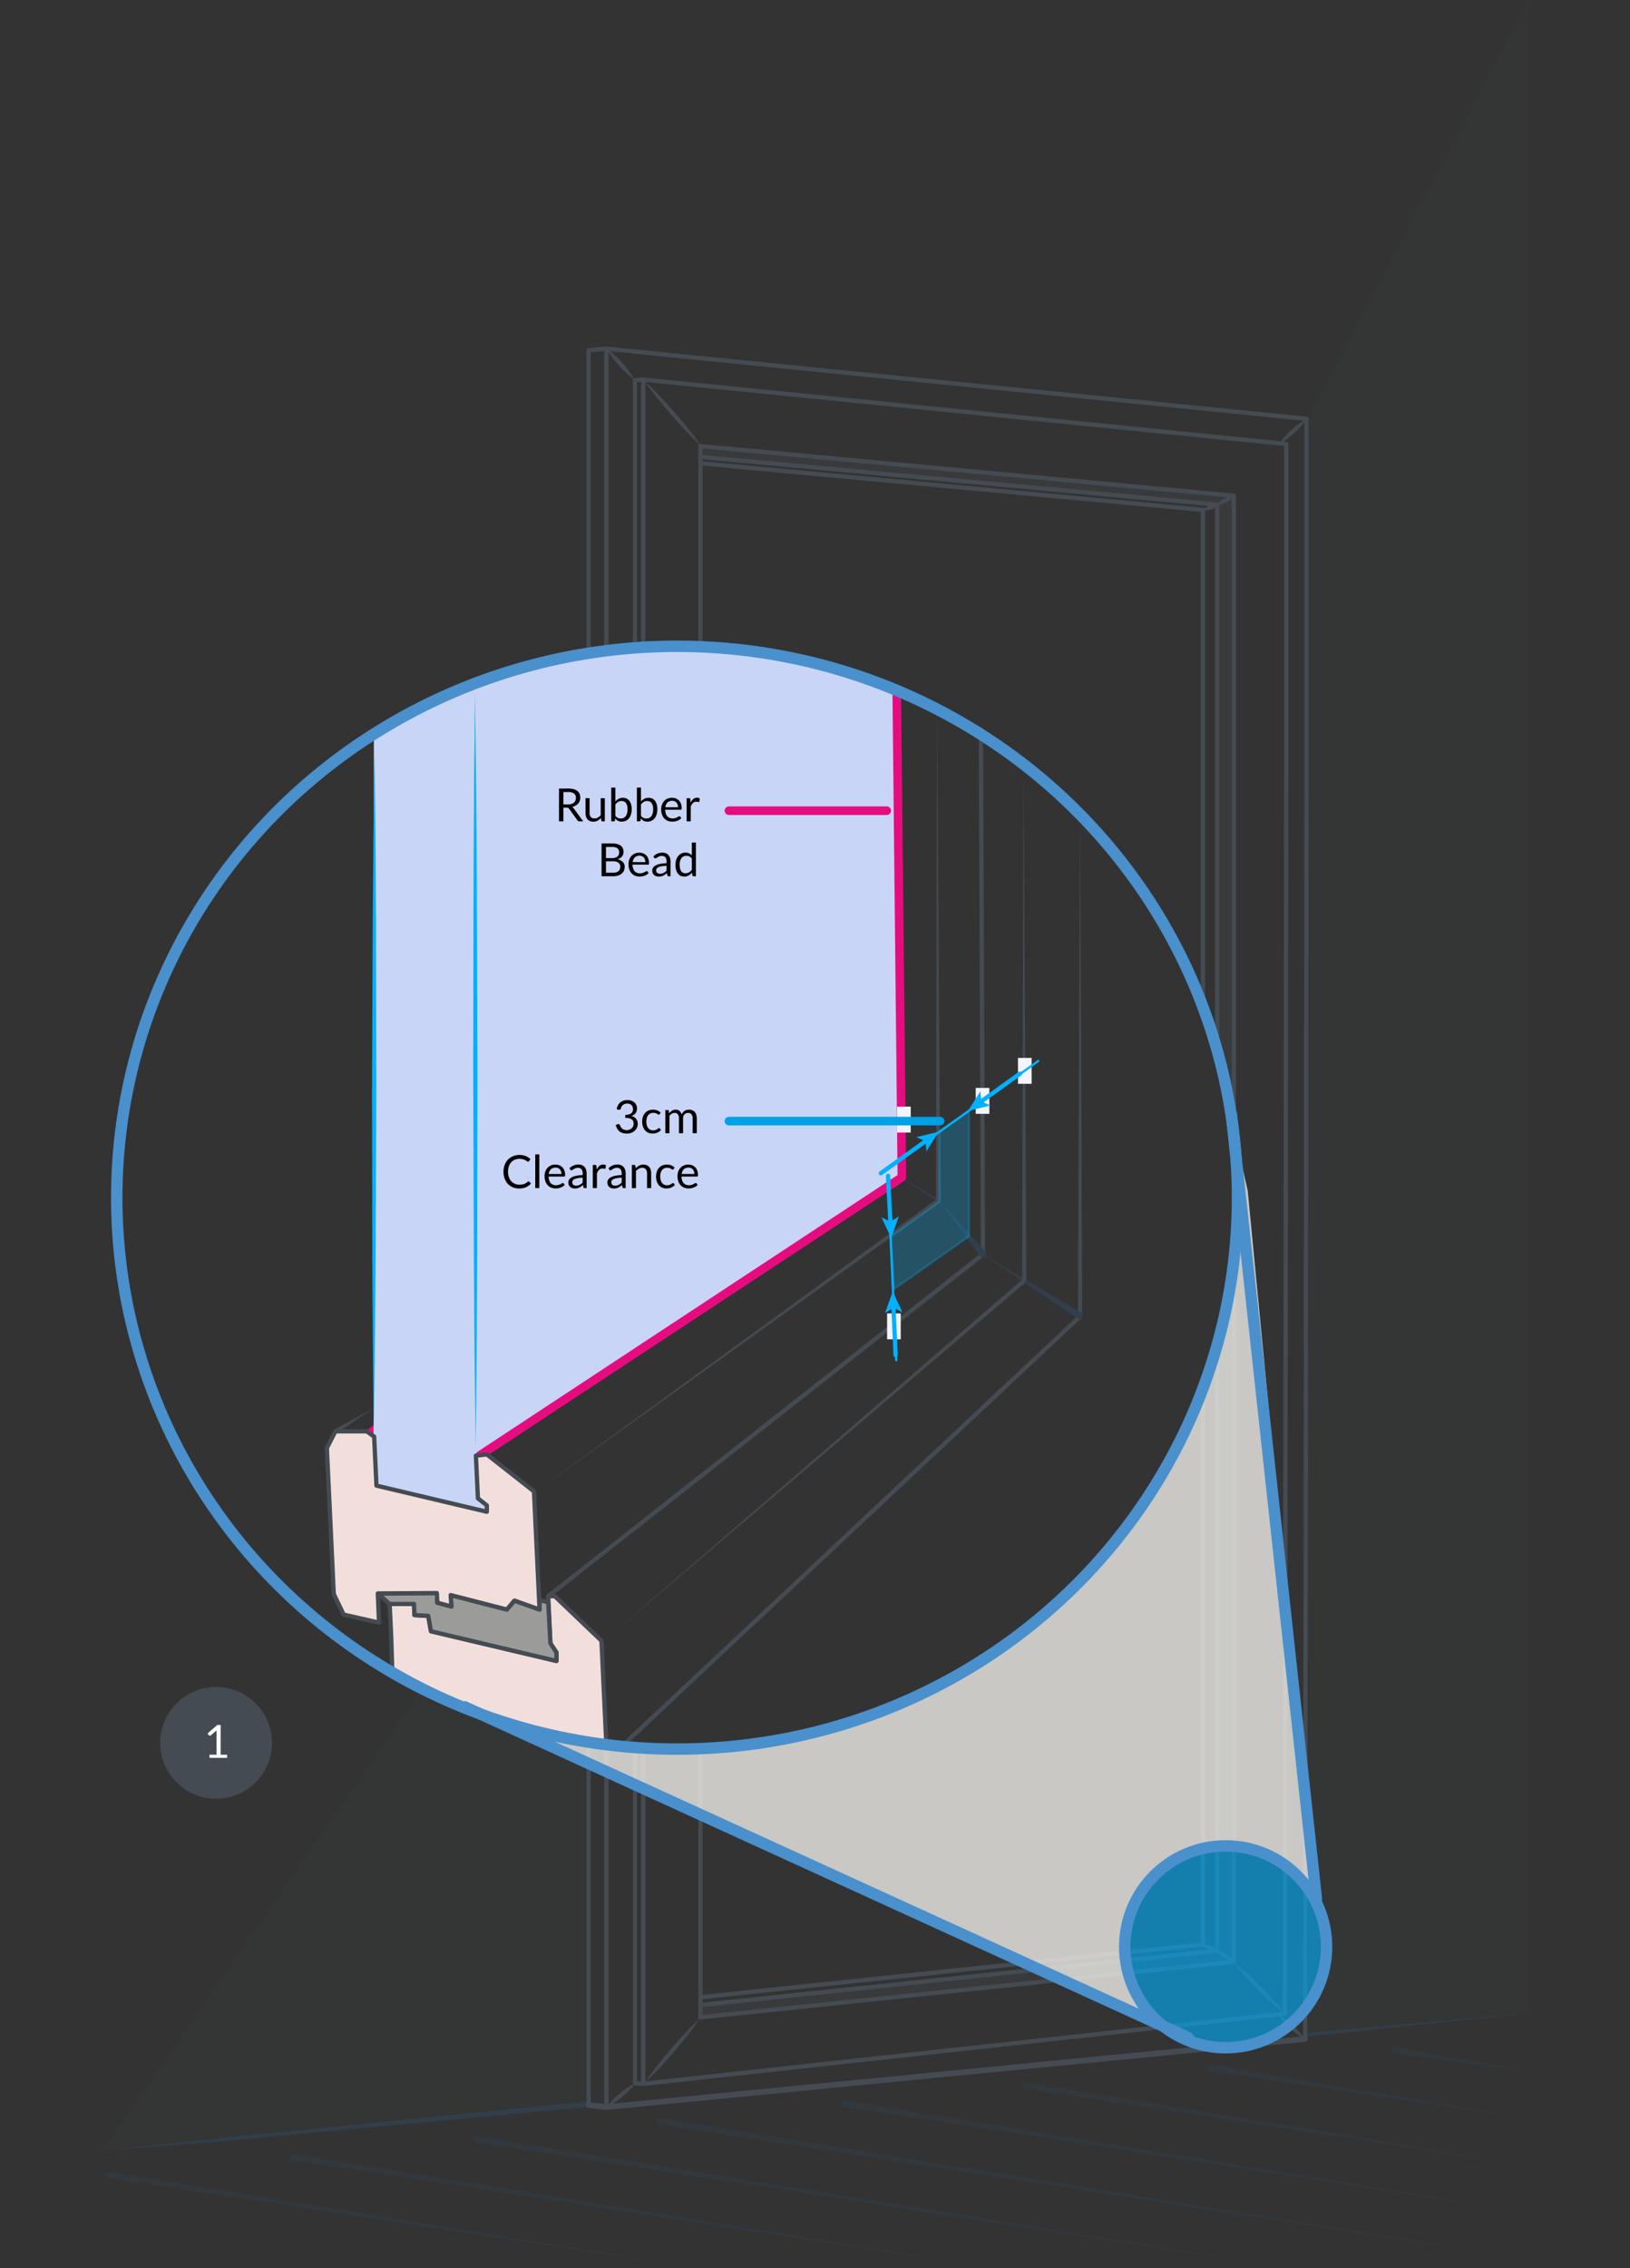 <?xml version="1.0" encoding="UTF-8"?> <svg xmlns="http://www.w3.org/2000/svg" id="eb974f0d-9e4e-4899-a432-93584af01032" data-name="Isolation Mode" viewBox="0 0 570 793"><rect x="0" y="0" width="570" height="793" fill="#333333" stroke="none"/><defs><style>.b3826be0-0dcf-4d28-be56-6bbad3901524,.b4036e2c-df64-421f-8453-db218599f8ad{fill:#313e4b;}.b4036e2c-df64-421f-8453-db218599f8ad{opacity:0.5;}.afbf2fc5-7caf-4901-8a2c-de95385d3fcd,.b68cb68d-0b96-43d0-9441-b3b5fd35db96,.b9b09353-0782-42f2-aac8-1a77e5248e9a{fill:#444b52;}.b1f2c477-b178-4daa-b712-9bcf9f695673,.b68cb68d-0b96-43d0-9441-b3b5fd35db96,.b9b09353-0782-42f2-aac8-1a77e5248e9a{isolation:isolate;}.b9b09353-0782-42f2-aac8-1a77e5248e9a{opacity:0.096;}.b68cb68d-0b96-43d0-9441-b3b5fd35db96{opacity:0.3;}.a8b48870-681a-4686-b719-8222ad2b5c2b,.a960b32a-a468-4d74-982a-fba0837ac3e2,.ad4d0491-09e3-42c6-9f68-3ca52b60e6df,.adf38eb3-2b3b-4d03-b99d-5879ba0a3955,.aef333da-d058-4587-9a0b-7de32c2c466c,.f42b8c47-efae-4e0c-9078-1cb9ab44b699,.fdc48206-6f9e-44c2-b3b2-29745fcfc289{fill:none;}.a960b32a-a468-4d74-982a-fba0837ac3e2,.adf38eb3-2b3b-4d03-b99d-5879ba0a3955,.aeaaa6b6-37e4-412b-9c5f-34fa9f8411c9,.fc4e1c02-920c-46aa-a5b0-caf36d7a9d7b{stroke:#444b52;}.a8b48870-681a-4686-b719-8222ad2b5c2b,.a960b32a-a468-4d74-982a-fba0837ac3e2,.ad4d0491-09e3-42c6-9f68-3ca52b60e6df,.adf38eb3-2b3b-4d03-b99d-5879ba0a3955,.aeaaa6b6-37e4-412b-9c5f-34fa9f8411c9,.aef333da-d058-4587-9a0b-7de32c2c466c,.b7285d24-c5ce-4fe3-ba7d-f576786ef77c,.f42b8c47-efae-4e0c-9078-1cb9ab44b699,.f82a3ad2-7d35-4d02-bc22-4f936daa3279,.fc4e1c02-920c-46aa-a5b0-caf36d7a9d7b,.fdc48206-6f9e-44c2-b3b2-29745fcfc289{stroke-linecap:round;}.a8b48870-681a-4686-b719-8222ad2b5c2b,.a960b32a-a468-4d74-982a-fba0837ac3e2,.ad4d0491-09e3-42c6-9f68-3ca52b60e6df,.adf38eb3-2b3b-4d03-b99d-5879ba0a3955,.aeaaa6b6-37e4-412b-9c5f-34fa9f8411c9,.aef333da-d058-4587-9a0b-7de32c2c466c,.b7285d24-c5ce-4fe3-ba7d-f576786ef77c,.f42b8c47-efae-4e0c-9078-1cb9ab44b699,.fc4e1c02-920c-46aa-a5b0-caf36d7a9d7b,.fdc48206-6f9e-44c2-b3b2-29745fcfc289{stroke-linejoin:round;}.a8b48870-681a-4686-b719-8222ad2b5c2b,.a960b32a-a468-4d74-982a-fba0837ac3e2,.aeaaa6b6-37e4-412b-9c5f-34fa9f8411c9,.fc4e1c02-920c-46aa-a5b0-caf36d7a9d7b{stroke-width:1.5px;}.adf38eb3-2b3b-4d03-b99d-5879ba0a3955{stroke-width:2px;}.aeaaa6b6-37e4-412b-9c5f-34fa9f8411c9{fill:#f2dfdc;}.fc4e1c02-920c-46aa-a5b0-caf36d7a9d7b{fill:#9b9b99;}.ad4d0491-09e3-42c6-9f68-3ca52b60e6df{stroke:#e60c80;}.ad4d0491-09e3-42c6-9f68-3ca52b60e6df,.fdc48206-6f9e-44c2-b3b2-29745fcfc289{stroke-width:3px;}.fdd8bf5e-e8d6-4a24-a045-9f44e5502378{fill:#eeede8;fill-opacity:0.8;}.b7285d24-c5ce-4fe3-ba7d-f576786ef77c,.f42b8c47-efae-4e0c-9078-1cb9ab44b699{stroke:#4990cd;stroke-width:4px;}.a5d280a9-94d9-49c6-904e-6cb68a7d835d{fill:#c9d5f6;}.ae1ad68e-0090-4835-a78f-e88c688cd2c4,.b7285d24-c5ce-4fe3-ba7d-f576786ef77c,.f82a3ad2-7d35-4d02-bc22-4f936daa3279{fill:#00b1ff;}.b7285d24-c5ce-4fe3-ba7d-f576786ef77c{fill-opacity:0.6;}.a70ee0d9-1a39-42f9-8246-fdd9c249d1f7{fill:#f4f4ff;}.a8b48870-681a-4686-b719-8222ad2b5c2b,.aef333da-d058-4587-9a0b-7de32c2c466c,.f82a3ad2-7d35-4d02-bc22-4f936daa3279{stroke:#00b1ff;}.f82a3ad2-7d35-4d02-bc22-4f936daa3279{stroke-width:0.75px;}.f82a3ad2-7d35-4d02-bc22-4f936daa3279,.ffa1cd76-f18c-41b5-8cb1-33c4177689e8{opacity:0.25;}.aef333da-d058-4587-9a0b-7de32c2c466c{stroke-width:0.8px;}.ffa1cd76-f18c-41b5-8cb1-33c4177689e8{fill:#4990cd;}.e8989ac0-72b6-433a-ba71-99994b458496{fill:#fff;}.fdc48206-6f9e-44c2-b3b2-29745fcfc289{stroke:#00a0e4;}</style></defs><g id="f0fffd95-2ed3-4787-800b-7aecde1eb6f9" data-name="Group 15393"><path id="ae9380e8-8883-479d-b439-77ac3111e652" data-name="Path 6943" class="b4036e2c-df64-421f-8453-db218599f8ad" d="M37.629,761.468l205.953,31.532L37.987,759.245a1.126,1.126,0,1,0-.384,2.219l.018.003Z"></path><path id="a7d96be2-942d-4b91-b479-3325c6f66f05" data-name="Path 6944" class="b4036e2c-df64-421f-8453-db218599f8ad" d="M102.144,755.284l243.253,37.45L102.498,753.06a1.125,1.125,0,1,0-.363,2.221Z"></path><path id="b558eb2b-ffe1-4cf5-b26b-19b2b804620e" data-name="Path 6945" class="b4036e2c-df64-421f-8453-db218599f8ad" d="M166.655,749.098,450.119,792.925,167.007,746.874a1.125,1.125,0,0,0-.366,2.22l.006.001Z"></path><path id="e8f8355e-39c7-4a8c-a926-d8a89572aa84" data-name="Path 6946" class="b4036e2c-df64-421f-8453-db218599f8ad" d="M230.68,742.835l303.878,47.124L231.036,740.611a1.127,1.127,0,0,0-.413,2.216q.025.005.05.008Z"></path><path id="b79f29a6-e583-4b43-b0c8-c5ab6ee16b9b" data-name="Path 6947" class="b4036e2c-df64-421f-8453-db218599f8ad" d="M295.284,736.664,534.558,773.635,295.636,734.44a1.125,1.125,0,0,0-.366,2.22l.006.001Z"></path><path id="a2a49197-2946-43e7-8710-9a6964fb4b60" data-name="Path 6948" class="b4036e2c-df64-421f-8453-db218599f8ad" d="M358.731,730.309l175.828,26.838L359.086,728.085a1.126,1.126,0,1,0-.418,2.213l.049.008h.015"></path><path id="fd650074-8537-4a9b-8fd3-3cd1c3bd182d" data-name="Path 6949" class="b4036e2c-df64-421f-8453-db218599f8ad" d="M423.366,724.143,534.558,740.71,423.721,721.919a1.126,1.126,0,0,0-.376,2.221h.021"></path><path id="ac556b09-3221-474e-9e40-757fa93c3bb3" data-name="Path 6950" class="b4036e2c-df64-421f-8453-db218599f8ad" d="M487.655,717.921l46.903,6.375L488.01,715.695a1.126,1.126,0,0,0-.438,2.209l.033.006.05.008"></path><path class="b3826be0-0dcf-4d28-be56-6bbad3901524" d="M205.82,734.756l-66.915,6.658-65.91,6.569-37.553,3.975,37.658-2.883,65.948-6.173,67.569-6.336A7.128,7.128,0,0,1,205.82,734.756Z"></path><path class="b3826be0-0dcf-4d28-be56-6bbad3901524" d="M468.577,709.757l-12.186,1.141a8.054,8.054,0,0,1,.096,1.168l12.19-1.214,65.881-6.918Z"></path></g><path class="b9b09353-0782-42f2-aac8-1a77e5248e9a" d="M456.38,711.394l78.178-7.46V0L457.08,146.478Z"></path><path class="b9b09353-0782-42f2-aac8-1a77e5248e9a" d="M205.652,617.798l-58.023-27.277L36.135,751.497l169.84-15.587Z"></path><path id="f6f1f862-4ac8-4fae-bc40-9585bb3d9028" data-name="Path 6954" class="b68cb68d-0b96-43d0-9441-b3b5fd35db96" d="M244.938,701.048l180.705-19.009V471.043l9.415-49.907-9.415-50.861V176.448L245.037,159.379v-3.233l186.45,17.179V685.955L244.938,705.334Z"></path><g id="bfccaa75-79b1-4175-b89e-b1b8aeee8492" data-name="Line 249"><path class="afbf2fc5-7caf-4901-8a2c-de95385d3fcd" d="M425.644,682.039a5.945,5.945,0,0,1,1.777.453,8.798,8.798,0,0,1,1.551.802,8.653,8.653,0,0,1,1.372,1.081,5.867,5.867,0,0,1,1.144,1.434,5.877,5.877,0,0,1-1.778-.451,8.673,8.673,0,0,1-1.55-.804,8.805,8.805,0,0,1-1.371-1.083A5.93,5.93,0,0,1,425.644,682.039Z"></path></g><polyline class="a960b32a-a468-4d74-982a-fba0837ac3e2" points="205.834 304.559 205.834 122.465 211.915 121.912"></polyline><line class="a960b32a-a468-4d74-982a-fba0837ac3e2" x1="205.834" y1="735.996" x2="205.834" y2="610.684"></line><line id="f85f8efa-ff67-40ae-aea1-c4fa0924659e" data-name="Line 248" class="adf38eb3-2b3b-4d03-b99d-5879ba0a3955" x1="211.988" y1="736.728" x2="205.834" y2="735.996"></line><line class="adf38eb3-2b3b-4d03-b99d-5879ba0a3955" x1="456.392" y1="712.915" x2="212.046" y2="736.724"></line><polyline class="a960b32a-a468-4d74-982a-fba0837ac3e2" points="212.046 305.857 212.046 121.915 456.891 146.444 456.891 272.924 456.392 712.915"></polyline><line class="a960b32a-a468-4d74-982a-fba0837ac3e2" x1="212.046" y1="736.724" x2="212.046" y2="610.684"></line><polyline class="a960b32a-a468-4d74-982a-fba0837ac3e2" points="222.046 610.684 222.046 728.393 224.915 728.588"></polyline><polyline class="a960b32a-a468-4d74-982a-fba0837ac3e2" points="224.834 132.728 222.046 132.967 222.046 307.338"></polyline><polyline class="a960b32a-a468-4d74-982a-fba0837ac3e2" points="224.938 308.448 224.938 132.717 449.783 155.242 449.783 273.13 449.303 704.046 224.938 728.599 224.938 610.684"></polyline><polyline class="a960b32a-a468-4d74-982a-fba0837ac3e2" points="244.938 316.594 244.938 155.976 431.486 173.338 431.486 273.13 431.486 685.897 244.938 705.334 244.938 611.518"></polyline><polyline class="a960b32a-a468-4d74-982a-fba0837ac3e2" points="425.643 367.414 425.643 176.448 245.037 159.764"></polyline><polyline class="a960b32a-a468-4d74-982a-fba0837ac3e2" points="244.938 701.048 425.643 682.039 425.643 472.632"></polyline><polyline class="a960b32a-a468-4d74-982a-fba0837ac3e2" points="420.643 486.937 420.643 679.847 244.938 698.312"></polyline><polyline class="a960b32a-a468-4d74-982a-fba0837ac3e2" points="245.037 161.966 420.643 178.27 420.643 272.689 420.643 350.884"></polyline><path class="afbf2fc5-7caf-4901-8a2c-de95385d3fcd" d="M212.325,122.058a22.069,22.069,0,0,1,2.809,2.275c.88.808,1.704,1.666,2.498,2.552.791.888,1.548,1.805,2.25,2.772a21.821,21.821,0,0,1,1.936,3.052,21.845,21.845,0,0,1-2.81-2.273c-.879-.809-1.704-1.666-2.496-2.553-.789-.889-1.546-1.807-2.249-2.773A22.131,22.131,0,0,1,212.325,122.058Z"></path><path class="afbf2fc5-7caf-4901-8a2c-de95385d3fcd" d="M225.392,133.237c1.871,1.672,3.63,3.441,5.351,5.244,1.727,1.797,3.388,3.652,5.037,5.518,1.627,1.885,3.24,3.781,4.787,5.736,1.554,1.948,3.068,3.931,4.47,6.012-1.872-1.671-3.632-3.439-5.352-5.243-1.727-1.798-3.388-3.652-5.035-5.52-1.625-1.886-3.239-3.783-4.786-5.737C228.31,137.3,226.795,135.317,225.392,133.237Z"></path><path class="afbf2fc5-7caf-4901-8a2c-de95385d3fcd" d="M447.479,154.992a16.482,16.482,0,0,1,1.885-2.479,26.864,26.864,0,0,1,2.163-2.169,26.51,26.51,0,0,1,2.384-1.923,16.306,16.306,0,0,1,2.666-1.61,16.305,16.305,0,0,1-1.883,2.48,26.551,26.551,0,0,1-2.165,2.167,26.982,26.982,0,0,1-2.386,1.921A16.47,16.47,0,0,1,447.479,154.992Z"></path><path class="afbf2fc5-7caf-4901-8a2c-de95385d3fcd" d="M420.829,178.197a3.593,3.593,0,0,1,1.048-.921,4.739,4.739,0,0,1,1.167-.522,4.676,4.676,0,0,1,1.262-.205,3.567,3.567,0,0,1,1.383.198,3.57,3.57,0,0,1-1.048.923,4.676,4.676,0,0,1-1.168.52,4.753,4.753,0,0,1-1.263.203A3.599,3.599,0,0,1,420.829,178.197Z"></path><path class="afbf2fc5-7caf-4901-8a2c-de95385d3fcd" d="M431.486,173.467a5.381,5.381,0,0,1-1.196,1.264,7.848,7.848,0,0,1-1.385.894,7.732,7.732,0,0,1-1.536.598,5.334,5.334,0,0,1-1.727.224,5.328,5.328,0,0,1,1.195-1.266,7.726,7.726,0,0,1,1.386-.891,7.849,7.849,0,0,1,1.537-.597A5.387,5.387,0,0,1,431.486,173.467Z"></path><path class="afbf2fc5-7caf-4901-8a2c-de95385d3fcd" d="M212.355,736.521a17.139,17.139,0,0,1,2.033-2.44,28.053,28.053,0,0,1,2.299-2.12,27.675,27.675,0,0,1,2.51-1.865,16.936,16.936,0,0,1,2.778-1.541,16.958,16.958,0,0,1-2.032,2.442,27.755,27.755,0,0,1-2.3,2.118,28.081,28.081,0,0,1-2.512,1.863A17.121,17.121,0,0,1,212.355,736.521Z"></path><path class="afbf2fc5-7caf-4901-8a2c-de95385d3fcd" d="M225.576,728.049c1.356-2.053,2.825-4.01,4.333-5.933,1.501-1.929,3.068-3.8,4.649-5.661,1.602-1.842,3.217-3.672,4.899-5.445,1.675-1.779,3.391-3.524,5.219-5.171-1.355,2.054-2.823,4.012-4.331,5.934-1.501,1.928-3.069,3.8-4.651,5.66-1.603,1.841-3.219,3.671-4.901,5.444C229.117,724.656,227.402,726.401,225.576,728.049Z"></path><path class="afbf2fc5-7caf-4901-8a2c-de95385d3fcd" d="M446.987,704.418a16.607,16.607,0,0,1,2.659,1.645,27.179,27.179,0,0,1,2.378,1.952,26.812,26.812,0,0,1,2.154,2.196,16.4,16.4,0,0,1,1.87,2.507,16.429,16.429,0,0,1-2.661-1.644,26.741,26.741,0,0,1-2.376-1.954,27.159,27.159,0,0,1-2.153-2.198A16.646,16.646,0,0,1,446.987,704.418Z"></path><path class="afbf2fc5-7caf-4901-8a2c-de95385d3fcd" d="M431.486,686.142c1.65,1.226,3.194,2.556,4.702,3.923,1.514,1.36,2.966,2.782,4.406,4.216,1.419,1.454,2.826,2.92,4.17,4.449,1.351,1.522,2.664,3.081,3.871,4.745-1.651-1.225-3.196-2.554-4.703-3.921-1.514-1.36-2.966-2.782-4.404-4.218-1.418-1.455-2.825-2.922-4.168-4.45C434.008,689.364,432.695,687.805,431.486,686.142Z"></path><path class="afbf2fc5-7caf-4901-8a2c-de95385d3fcd" d="M420.151,679.981a4.433,4.433,0,0,1,1.562-.11,6.187,6.187,0,0,1,1.435.287,6.107,6.107,0,0,1,1.334.602,4.39,4.39,0,0,1,1.205,1.002,4.392,4.392,0,0,1-1.563.112A6.107,6.107,0,0,1,422.69,681.585a6.187,6.187,0,0,1-1.333-.604A4.437,4.437,0,0,1,420.151,679.981Z"></path><path class="aeaaa6b6-37e4-412b-9c5f-34fa9f8411c9" d="M148.081,560.812H144.763l.181,3.889,4.811.285.96,5.372,43.878,10.382v-2.938l-2.12-3.242-.77-16.458h2.31l16.315,15.583,1.687,35.726s-26.047-2.055-39.519-8.016c-24.479-10.83-35.309-16.913-35.309-16.913l-.391-12.318-.551-11.352h13.178"></path><polygon class="fc4e1c02-920c-46aa-a5b0-caf36d7a9d7b" points="194.593 580.741 194.593 577.803 192.473 574.561 191.703 560.223 188.679 559.481 188.679 562.752 179.894 559.633 177.223 562.752 157.608 557.703 157.846 561.687 152.93 560.375 152.759 557 132.127 557.133 136.244 560.812 144.763 560.812 144.944 564.701 149.755 564.986 150.715 570.358 194.593 580.741"></polygon><line class="ad4d0491-09e3-42c6-9f68-3ca52b60e6df" x1="130.214" y1="500.43" x2="277.712" y2="403.265"></line><path class="fdd8bf5e-e8d6-4a24-a045-9f44e5502378" d="M184.092,607.108,407.296,709.219l-4.812-5.112-7.218-10.526c-9.022-25.563,11.428-60.448,50.524-43.607l6.616,3.609,7.665,8.989-23.74-246.192L420.5,346.697l7.15,25.361c25.723,102.53-42.751,249.261-214.843,239.116Z"></path><line class="f42b8c47-efae-4e0c-9078-1cb9ab44b699" x1="430.608" y1="389.678" x2="460.343" y2="664.028"></line><path class="a5d280a9-94d9-49c6-904e-6cb68a7d835d" d="M313.498,241.812l.557,169.556L166.146,509.321l.668,14.951,3.118,2.462v2.225l-38.601-9.137-.705-17.651.117-245.862s2.378-1.304,3.668-1.995c18.404-9.854,50.071-24.491,78.603-26.274C274.337,224.208,313.498,241.812,313.498,241.812Z"></path><polygon class="b3826be0-0dcf-4d28-be56-6bbad3901524" points="131.253 506.58 131.414 508.957 131.329 506.58 131.291 506.542 131.253 506.58 131.253 506.58"></polygon><path class="afbf2fc5-7caf-4901-8a2c-de95385d3fcd" d="M117.49,499.515l12.831-6.967-12.049,8.247a.751.751,0,1,1-.848-1.24C117.445,499.541,117.468,499.527,117.49,499.515Z"></path><polyline class="a960b32a-a468-4d74-982a-fba0837ac3e2" points="191.703 558.103 343.741 438.552 343.016 254.917"></polyline><path class="afbf2fc5-7caf-4901-8a2c-de95385d3fcd" d="M376.943,460.289l.75-174.751.75,174.751a.75.75,0,0,1-1.5.006Z"></path><path class="afbf2fc5-7caf-4901-8a2c-de95385d3fcd" d="M358.664,448.346,212.216,572.853,357.688,447.207a.75.75,0,0,1,.98,1.135Z"></path><line class="a960b32a-a468-4d74-982a-fba0837ac3e2" x1="218.654" y1="609.427" x2="377.693" y2="460.289"></line><path class="b3826be0-0dcf-4d28-be56-6bbad3901524" d="M378.017,458.946l-34.274-20.39,32.998,22.395a1.189,1.189,0,1,0,1.335-1.968Z"></path><path class="b3826be0-0dcf-4d28-be56-6bbad3901524" d="M328.603,419.869l14.217,19.435a1.19,1.19,0,0,0,1.921-1.405l-.074-.091Z"></path><path class="b3826be0-0dcf-4d28-be56-6bbad3901524" d="M313.598,410.776l14.407,9.496a.476.476,0,0,0,.523-.794l-.022-.014Z"></path><path class="afbf2fc5-7caf-4901-8a2c-de95385d3fcd" d="M357.426,447.551l.488-180.22,1.012,180.218a.75.75,0,0,1-1.5.008Z"></path><path class="afbf2fc5-7caf-4901-8a2c-de95385d3fcd" d="M328.458,420.48l-139.546,99.977,138.667-101.192a.75.75,0,0,1,.884,1.212Z"></path><path class="afbf2fc5-7caf-4901-8a2c-de95385d3fcd" d="M327.313,419.793l.392-173.152L328.813,419.79a.75.75,0,1,1-1.5.01Z"></path><polygon class="ae1ad68e-0090-4835-a78f-e88c688cd2c4" points="166.109 242.27 166.503 275.295 166.743 308.321 166.977 374.374 166.865 440.426 166.685 473.452 166.347 506.479 165.951 473.453 165.711 440.427 165.479 374.375 165.594 308.322 165.774 275.296 166.109 242.27"></polygon><polygon class="ae1ad68e-0090-4835-a78f-e88c688cd2c4" points="130.986 262.93 131.315 292.537 131.489 322.144 131.593 381.357 131.349 440.57 131.105 470.176 130.701 499.782 130.369 470.175 130.195 440.569 130.094 381.355 130.34 322.142 130.584 292.536 130.986 262.93"></polygon><polyline class="ad4d0491-09e3-42c6-9f68-3ca52b60e6df" points="167.879 508.809 315.377 411.644 313.598 242.87"></polyline><ellipse class="f42b8c47-efae-4e0c-9078-1cb9ab44b699" cx="236.787" cy="418.764" rx="195.963" ry="192.796"></ellipse><polyline class="aeaaa6b6-37e4-412b-9c5f-34fa9f8411c9" points="130.834 502.283 131.642 519.435 170.244 528.572 170.244 526.347 167.125 523.884 166.422 508.957 170.244 508.52 186.73 521.46 188.679 562.752 179.894 559.633 177.223 562.752 157.608 557.703 157.846 561.687 152.93 560.375 152.759 557 132.127 557.133 132.536 567.335 120.186 564.53 116.715 557.352 114.3 506.286 117.286 500.457 128.248 500.457 130.834 502.283"></polyline><circle class="b7285d24-c5ce-4fe3-ba7d-f576786ef77c" cx="428.6" cy="680.691" r="35.285"></circle><line class="f42b8c47-efae-4e0c-9078-1cb9ab44b699" x1="162.522" y1="596.792" x2="415.506" y2="712.427"></line><rect class="a70ee0d9-1a39-42f9-8246-fdd9c249d1f7" x="355.986" y="369.89" width="4.768" height="9.06"></rect><rect class="a70ee0d9-1a39-42f9-8246-fdd9c249d1f7" x="310.211" y="459.214" width="4.768" height="9.06"></rect><rect class="a70ee0d9-1a39-42f9-8246-fdd9c249d1f7" x="313.708" y="386.916" width="4.768" height="9.06"></rect><rect class="a70ee0d9-1a39-42f9-8246-fdd9c249d1f7" x="341.204" y="380.38" width="4.768" height="9.06"></rect><g class="b1f2c477-b178-4daa-b712-9bcf9f695673"><path d="M203.945,287.168h-1.375a.68.68,0,0,1-.625-.328l-2.976-4.096a.897.897,0,0,0-.292-.276,1.068,1.068,0,0,0-.484-.084H197.018v4.784h-1.544V275.705h3.24a7.082,7.082,0,0,1,1.88.22,3.614,3.614,0,0,1,1.309.636,2.553,2.553,0,0,1,.764,1.005,3.356,3.356,0,0,1,.248,1.315,3.298,3.298,0,0,1-.192,1.136,3.005,3.005,0,0,1-.556.948,3.326,3.326,0,0,1-.889.716,4.41,4.41,0,0,1-1.188.448,1.527,1.527,0,0,1,.512.488Zm-5.295-5.912a3.921,3.921,0,0,0,1.188-.164,2.425,2.425,0,0,0,.863-.464,1.92,1.92,0,0,0,.524-.716,2.341,2.341,0,0,0,.177-.92,1.834,1.834,0,0,0-.672-1.544,3.269,3.269,0,0,0-2.017-.521H197.018v4.328Z"></path><path d="M211.498,279.065v8.104h-.848a.364.364,0,0,1-.385-.296l-.111-.872a4.457,4.457,0,0,1-1.184.94,3.118,3.118,0,0,1-1.505.355,2.931,2.931,0,0,1-1.172-.22,2.332,2.332,0,0,1-.853-.62,2.65,2.65,0,0,1-.516-.968,4.339,4.339,0,0,1-.172-1.256v-5.168h1.424v5.168a2.168,2.168,0,0,0,.42,1.424,1.578,1.578,0,0,0,1.284.504,2.431,2.431,0,0,0,1.181-.3,3.764,3.764,0,0,0,1.012-.828V279.065Z"></path><path d="M215.186,280.233a4.151,4.151,0,0,1,1.156-.944,3.049,3.049,0,0,1,1.484-.353,2.944,2.944,0,0,1,1.283.272,2.669,2.669,0,0,1,.973.788,3.673,3.673,0,0,1,.611,1.252,5.933,5.933,0,0,1,.213,1.656,6.279,6.279,0,0,1-.24,1.792,4.088,4.088,0,0,1-.691,1.38,3.157,3.157,0,0,1-1.101.888,3.276,3.276,0,0,1-1.456.316,2.772,2.772,0,0,1-1.348-.301,2.945,2.945,0,0,1-.957-.852l-.071.736a.343.343,0,0,1-.368.304h-.92V275.384h1.432Zm0,4.983a2.289,2.289,0,0,0,.86.744,2.431,2.431,0,0,0,1.028.216,2.063,2.063,0,0,0,1.752-.808,3.979,3.979,0,0,0,.607-2.408,3.589,3.589,0,0,0-.539-2.188,1.834,1.834,0,0,0-1.541-.699,2.254,2.254,0,0,0-1.211.319,3.561,3.561,0,0,0-.957.904Z"></path><path d="M224.147,280.233a4.147,4.147,0,0,1,1.155-.944,3.049,3.049,0,0,1,1.484-.353,2.951,2.951,0,0,1,1.284.272,2.674,2.674,0,0,1,.972.788,3.692,3.692,0,0,1,.612,1.252,6.009,6.009,0,0,1,.211,1.656,6.28,6.28,0,0,1-.239,1.792,4.072,4.072,0,0,1-.692,1.38,3.145,3.145,0,0,1-1.1.888,3.276,3.276,0,0,1-1.456.316,2.776,2.776,0,0,1-1.349-.301,2.929,2.929,0,0,1-.955-.852l-.072.736a.343.343,0,0,1-.368.304h-.92V275.384h1.433Zm0,4.983a2.272,2.272,0,0,0,.859.744,2.431,2.431,0,0,0,1.028.216,2.061,2.061,0,0,0,1.752-.808,3.979,3.979,0,0,0,.608-2.408,3.582,3.582,0,0,0-.541-2.188,1.83,1.83,0,0,0-1.539-.699,2.257,2.257,0,0,0-1.213.319,3.57,3.57,0,0,0-.955.904Z"></path><path d="M238.25,286.033a2.696,2.696,0,0,1-.633.556,3.881,3.881,0,0,1-.787.388,5.001,5.001,0,0,1-.868.229,5.291,5.291,0,0,1-.888.076,4.123,4.123,0,0,1-1.549-.284,3.408,3.408,0,0,1-1.224-.832,3.809,3.809,0,0,1-.804-1.356,5.501,5.501,0,0,1-.288-1.855,4.732,4.732,0,0,1,.26-1.584,3.728,3.728,0,0,1,.748-1.276,3.444,3.444,0,0,1,1.192-.848,3.914,3.914,0,0,1,1.584-.309,3.661,3.661,0,0,1,1.348.244,3.054,3.054,0,0,1,1.072.704,3.239,3.239,0,0,1,.708,1.136,4.327,4.327,0,0,1,.256,1.54.928.928,0,0,1-.072.448.298.298,0,0,1-.272.112h-5.416a4.773,4.773,0,0,0,.213,1.336,2.687,2.687,0,0,0,.523.948,2.12,2.12,0,0,0,.801.567,2.732,2.732,0,0,0,1.039.188,3.035,3.035,0,0,0,.924-.124,4.322,4.322,0,0,0,.669-.269,4.928,4.928,0,0,0,.468-.268.617.617,0,0,1,.324-.124.311.311,0,0,1,.271.136Zm-1.152-3.8a2.822,2.822,0,0,0-.14-.908,2.025,2.025,0,0,0-.408-.712,1.817,1.817,0,0,0-.651-.464,2.467,2.467,0,0,0-2.492.432,2.785,2.785,0,0,0-.74,1.652Z"></path><path d="M241.474,280.688a3.669,3.669,0,0,1,.944-1.3,2.063,2.063,0,0,1,1.367-.468,2.136,2.136,0,0,1,.492.056,1.331,1.331,0,0,1,.42.177l-.104,1.063a.229.229,0,0,1-.24.2,1.642,1.642,0,0,1-.328-.048,2.242,2.242,0,0,0-.488-.048,1.956,1.956,0,0,0-.684.111,1.604,1.604,0,0,0-.535.332,2.363,2.363,0,0,0-.425.544,4.577,4.577,0,0,0-.34.74v5.12h-1.433V279.065h.816a.452.452,0,0,1,.32.088.532.532,0,0,1,.119.304Z"></path><path d="M214.018,294.905a6.994,6.994,0,0,1,1.82.208,3.532,3.532,0,0,1,1.256.592,2.303,2.303,0,0,1,.724.94,3.211,3.211,0,0,1,.231,1.252,2.506,2.506,0,0,1-.131.812,2.449,2.449,0,0,1-.396.725,2.823,2.823,0,0,1-.668.604,3.644,3.644,0,0,1-.948.436,3.47,3.47,0,0,1,1.9.9,2.393,2.393,0,0,1,.636,1.732,3.237,3.237,0,0,1-.268,1.328,2.863,2.863,0,0,1-.784,1.031,3.654,3.654,0,0,1-1.269.668,5.714,5.714,0,0,1-1.711.236h-4.049V294.905Zm-2.112,1.224v3.912h2.048a4.037,4.037,0,0,0,1.141-.144,2.31,2.31,0,0,0,.8-.4,1.571,1.571,0,0,0,.468-.62,2.039,2.039,0,0,0,.152-.796,1.757,1.757,0,0,0-.608-1.484,3.094,3.094,0,0,0-1.888-.468Zm2.479,9.008a3.806,3.806,0,0,0,1.145-.151,2.127,2.127,0,0,0,.788-.428,1.657,1.657,0,0,0,.452-.656,2.351,2.351,0,0,0,.145-.836,1.714,1.714,0,0,0-.633-1.404,2.953,2.953,0,0,0-1.896-.516h-2.479v3.991Z"></path><path d="M226.826,305.233a2.716,2.716,0,0,1-.633.556,3.906,3.906,0,0,1-.787.388,5.034,5.034,0,0,1-.869.229,5.283,5.283,0,0,1-.888.076,4.121,4.121,0,0,1-1.548-.284,3.403,3.403,0,0,1-1.225-.832,3.807,3.807,0,0,1-.803-1.356,5.476,5.476,0,0,1-.289-1.855,4.732,4.732,0,0,1,.26-1.584,3.759,3.759,0,0,1,.748-1.276,3.453,3.453,0,0,1,1.192-.848,3.919,3.919,0,0,1,1.585-.309,3.665,3.665,0,0,1,1.348.244,3.071,3.071,0,0,1,1.072.704,3.223,3.223,0,0,1,.707,1.136,4.327,4.327,0,0,1,.256,1.54.916.916,0,0,1-.072.448.296.296,0,0,1-.271.112h-5.416a4.702,4.702,0,0,0,.213,1.336,2.672,2.672,0,0,0,.523.948,2.117,2.117,0,0,0,.8.567,2.737,2.737,0,0,0,1.04.188,3.035,3.035,0,0,0,.924-.124,4.347,4.347,0,0,0,.668-.269,4.955,4.955,0,0,0,.469-.268.614.614,0,0,1,.324-.124.313.313,0,0,1,.271.136Zm-1.152-3.8a2.795,2.795,0,0,0-.141-.908,2.01,2.01,0,0,0-.408-.712,1.809,1.809,0,0,0-.651-.464,2.467,2.467,0,0,0-2.492.432,2.79,2.79,0,0,0-.739,1.652Z"></path><path d="M228.489,299.409a4.627,4.627,0,0,1,1.448-.968,4.459,4.459,0,0,1,1.72-.32,3.084,3.084,0,0,1,1.208.224,2.488,2.488,0,0,1,.889.624,2.652,2.652,0,0,1,.543.969,4.013,4.013,0,0,1,.185,1.248v5.184h-.632a.615.615,0,0,1-.32-.068.463.463,0,0,1-.176-.268l-.16-.768a8.031,8.031,0,0,1-.624.523,3.515,3.515,0,0,1-.64.384,3.436,3.436,0,0,1-.717.24,3.932,3.932,0,0,1-.844.084,2.922,2.922,0,0,1-.888-.132,2.035,2.035,0,0,1-.724-.396,1.841,1.841,0,0,1-.488-.668,2.33,2.33,0,0,1-.18-.956,1.786,1.786,0,0,1,.264-.924,2.313,2.313,0,0,1,.855-.788,5.641,5.641,0,0,1,1.545-.563,11.79,11.79,0,0,1,2.336-.252v-.632a2.171,2.171,0,0,0-.408-1.429,1.474,1.474,0,0,0-1.192-.483,2.562,2.562,0,0,0-.884.132,3.295,3.295,0,0,0-.616.296c-.173.109-.323.208-.448.296a.645.645,0,0,1-.371.132.405.405,0,0,1-.248-.076.675.675,0,0,1-.177-.188Zm4.601,3.312a11.972,11.972,0,0,0-1.676.156,4.812,4.812,0,0,0-1.129.324,1.565,1.565,0,0,0-.632.472,1.017,1.017,0,0,0-.196.608,1.34,1.34,0,0,0,.104.552,1.009,1.009,0,0,0,.284.38,1.124,1.124,0,0,0,.424.216,1.916,1.916,0,0,0,.523.068,2.903,2.903,0,0,0,.688-.076,2.62,2.62,0,0,0,.588-.22,3.305,3.305,0,0,0,.528-.344,4.618,4.618,0,0,0,.492-.456Z"></path><path d="M243.354,294.584v11.784h-.848a.364.364,0,0,1-.385-.296l-.127-.984a4.431,4.431,0,0,1-1.185,1.008,3.005,3.005,0,0,1-1.536.385,2.925,2.925,0,0,1-1.264-.269,2.629,2.629,0,0,1-.969-.788,3.761,3.761,0,0,1-.615-1.296,6.642,6.642,0,0,1-.217-1.784,5.589,5.589,0,0,1,.24-1.668,4.112,4.112,0,0,1,.688-1.34,3.19,3.19,0,0,1,1.1-.892,3.258,3.258,0,0,1,1.468-.324,2.961,2.961,0,0,1,1.276.252,3.093,3.093,0,0,1,.948.7V294.584Zm-1.424,5.608a2.308,2.308,0,0,0-.864-.748,2.469,2.469,0,0,0-1.04-.212,2.046,2.046,0,0,0-1.736.808,3.781,3.781,0,0,0-.607,2.304,5.853,5.853,0,0,0,.136,1.356,2.61,2.61,0,0,0,.399.928,1.578,1.578,0,0,0,.648.532,2.15,2.15,0,0,0,.872.168,2.3,2.3,0,0,0,1.228-.32,3.511,3.511,0,0,0,.965-.903Z"></path></g><line id="b298644b-f8c4-4afb-998c-c9958d4b4f5c" data-name="Line 250" class="ad4d0491-09e3-42c6-9f68-3ca52b60e6df" x1="310.086" y1="283.45" x2="254.9" y2="283.45"></line><polygon class="f82a3ad2-7d35-4d02-bc22-4f936daa3279" points="338.885 388.486 328.527 395.535 328.527 420.194 311.562 432.274 312.675 450.711 338.885 432.274 338.885 388.486"></polygon><line class="aef333da-d058-4587-9a0b-7de32c2c466c" x1="363.088" y1="370.953" x2="308.185" y2="410.3"></line><line class="ffa1cd76-f18c-41b5-8cb1-33c4177689e8" x1="328.251" y1="395.714" x2="308.016" y2="410.226"></line><line class="a8b48870-681a-4686-b719-8222ad2b5c2b" x1="323.948" y1="398.801" x2="308.016" y2="410.226"></line><polygon class="ae1ad68e-0090-4835-a78f-e88c688cd2c4" points="328.251 395.715 320.41 397.585 323.626 399.031 323.963 402.54 328.251 395.715"></polygon><line class="ffa1cd76-f18c-41b5-8cb1-33c4177689e8" x1="356.665" y1="375.396" x2="338.525" y2="388.405"></line><line class="a8b48870-681a-4686-b719-8222ad2b5c2b" x1="356.666" y1="375.396" x2="342.828" y2="385.319"></line><polygon class="ae1ad68e-0090-4835-a78f-e88c688cd2c4" points="338.525 388.405 342.812 381.579 343.149 385.089 346.365 386.534 338.525 388.405"></polygon><line class="aef333da-d058-4587-9a0b-7de32c2c466c" x1="313.418" y1="475.599" x2="310.45" y2="411.611"></line><line class="ffa1cd76-f18c-41b5-8cb1-33c4177689e8" x1="311.663" y1="432.901" x2="310.535" y2="411.135"></line><line class="a8b48870-681a-4686-b719-8222ad2b5c2b" x1="311.389" y1="427.612" x2="310.536" y2="411.135"></line><polygon class="ae1ad68e-0090-4835-a78f-e88c688cd2c4" points="311.663 432.901 314.322 425.291 311.369 427.217 308.232 425.606 311.663 432.901"></polygon><line class="ffa1cd76-f18c-41b5-8cb1-33c4177689e8" x1="313.197" y1="473.833" x2="312.186" y2="451.536"></line><line class="a8b48870-681a-4686-b719-8222ad2b5c2b" x1="313.197" y1="473.834" x2="312.426" y2="456.826"></line><polygon class="ae1ad68e-0090-4835-a78f-e88c688cd2c4" points="312.186 451.536 315.57 458.852 312.444 457.222 309.479 459.129 312.186 451.536"></polygon><circle class="afbf2fc5-7caf-4901-8a2c-de95385d3fcd" cx="75.558" cy="609.375" r="19.55"></circle><g class="b1f2c477-b178-4daa-b712-9bcf9f695673"><path class="e8989ac0-72b6-433a-ba71-99994b458496" d="M79.414,613.521v1.088H73.271v-1.088h2.456v-7.816q0-.352.023-.712l-2.04,1.752a.466.466,0,0,1-.208.108.509.509,0,0,1-.191.004.457.457,0,0,1-.164-.064.394.394,0,0,1-.116-.104l-.448-.616,3.416-2.952h1.16v10.4Z"></path></g><line class="fdc48206-6f9e-44c2-b3b2-29745fcfc289" x1="328.765" y1="391.988" x2="254.9" y2="391.988"></line><g id="b84fa481-4527-4ce2-bf0d-d65481d1f87a" data-name="Outside"><g class="b1f2c477-b178-4daa-b712-9bcf9f695673"><path d="M215.658,387.857a4.214,4.214,0,0,1,.432-1.388,3.298,3.298,0,0,1,.812-1.012,3.45,3.45,0,0,1,1.127-.62,4.309,4.309,0,0,1,1.373-.212,4.182,4.182,0,0,1,1.344.208,3.134,3.134,0,0,1,1.06.592,2.694,2.694,0,0,1,.692.928,2.886,2.886,0,0,1,.248,1.208,3.113,3.113,0,0,1-.141.973,2.321,2.321,0,0,1-.4.748,2.443,2.443,0,0,1-.627.544,3.754,3.754,0,0,1-.824.367,3.062,3.062,0,0,1,1.684.988,2.698,2.698,0,0,1,.564,1.748,3.261,3.261,0,0,1-.301,1.424,3.185,3.185,0,0,1-.819,1.076,3.671,3.671,0,0,1-1.212.68,4.569,4.569,0,0,1-1.484.236,4.746,4.746,0,0,1-1.561-.228,3.246,3.246,0,0,1-1.096-.628,3.368,3.368,0,0,1-.736-.948,7.186,7.186,0,0,1-.487-1.188l.616-.256a.759.759,0,0,1,.468-.056.46.46,0,0,1,.332.264c.069.149.155.328.26.536a2.512,2.512,0,0,0,.429.6,2.279,2.279,0,0,0,.691.488,2.483,2.483,0,0,0,1.068.2,2.621,2.621,0,0,0,1.052-.196,2.292,2.292,0,0,0,.752-.508,2.132,2.132,0,0,0,.452-.696,2.047,2.047,0,0,0,.152-.76,2.826,2.826,0,0,0-.121-.848,1.418,1.418,0,0,0-.447-.664,2.364,2.364,0,0,0-.9-.44,5.588,5.588,0,0,0-1.468-.16v-1.031a4.664,4.664,0,0,0,1.252-.16,2.393,2.393,0,0,0,.841-.416,1.553,1.553,0,0,0,.471-.632,2.154,2.154,0,0,0,.148-.816,2.195,2.195,0,0,0-.156-.864,1.651,1.651,0,0,0-.428-.607,1.795,1.795,0,0,0-.645-.36,2.599,2.599,0,0,0-.803-.12,2.465,2.465,0,0,0-.805.128,2.169,2.169,0,0,0-.656.356,2.08,2.08,0,0,0-.476.54,2.174,2.174,0,0,0-.272.688.691.691,0,0,1-.26.372.701.701,0,0,1-.451.052Z"></path><path d="M230.666,389.553a.62.62,0,0,1-.129.136.287.287,0,0,1-.176.048.474.474,0,0,1-.264-.1c-.096-.066-.215-.14-.355-.22a2.877,2.877,0,0,0-.521-.22,2.458,2.458,0,0,0-.757-.101,2.483,2.483,0,0,0-1.055.212,2.031,2.031,0,0,0-.765.612,2.745,2.745,0,0,0-.464.968,4.825,4.825,0,0,0-.156,1.272,4.669,4.669,0,0,0,.168,1.308,2.78,2.78,0,0,0,.477.96,2.039,2.039,0,0,0,.744.592,2.271,2.271,0,0,0,.979.204,2.502,2.502,0,0,0,.856-.124,2.537,2.537,0,0,0,.556-.275c.146-.102.269-.193.368-.276a.453.453,0,0,1,.291-.124.313.313,0,0,1,.272.136l.4.521a2.83,2.83,0,0,1-.601.56,3.622,3.622,0,0,1-.724.388,3.903,3.903,0,0,1-.812.229,5.179,5.179,0,0,1-.864.072,3.542,3.542,0,0,1-1.412-.28,3.212,3.212,0,0,1-1.132-.812,3.797,3.797,0,0,1-.752-1.308,5.772,5.772,0,0,1-.021-3.439,3.769,3.769,0,0,1,.736-1.324,3.332,3.332,0,0,1,1.192-.868,3.996,3.996,0,0,1,1.627-.312,3.842,3.842,0,0,1,1.508.276,3.598,3.598,0,0,1,1.156.78Z"></path><path d="M232.665,396.217V388.114h.856a.35.35,0,0,1,.375.296l.104.832a4.11,4.11,0,0,1,1.009-.904,2.383,2.383,0,0,1,1.295-.353,1.906,1.906,0,0,1,1.324.456,2.568,2.568,0,0,1,.732,1.232,2.672,2.672,0,0,1,.451-.76,2.563,2.563,0,0,1,.621-.528,2.595,2.595,0,0,1,.731-.304,3.249,3.249,0,0,1,.788-.097,3.007,3.007,0,0,1,1.141.204,2.275,2.275,0,0,1,.848.597,2.629,2.629,0,0,1,.531.964,4.254,4.254,0,0,1,.185,1.308v5.16h-1.433v-5.16a2.18,2.18,0,0,0-.416-1.443,1.482,1.482,0,0,0-1.199-.492,1.807,1.807,0,0,0-.668.124,1.612,1.612,0,0,0-.557.363,1.695,1.695,0,0,0-.38.605,2.351,2.351,0,0,0-.14.844v5.16h-1.432v-5.16a2.269,2.269,0,0,0-.393-1.456,1.394,1.394,0,0,0-1.145-.479,1.787,1.787,0,0,0-.976.284,3.223,3.223,0,0,0-.823.771v6.04Z"></path><path d="M184.826,413.049a.295.295,0,0,1,.223.104l.617.664a4.902,4.902,0,0,1-1.709,1.271,5.848,5.848,0,0,1-2.428.456,5.68,5.68,0,0,1-2.24-.428,4.925,4.925,0,0,1-1.72-1.2,5.433,5.433,0,0,1-1.104-1.852,6.938,6.938,0,0,1-.392-2.376,6.661,6.661,0,0,1,.408-2.376,5.459,5.459,0,0,1,1.147-1.856,5.133,5.133,0,0,1,1.772-1.204,5.902,5.902,0,0,1,2.28-.428,5.568,5.568,0,0,1,2.16.392,5.45,5.45,0,0,1,1.647,1.064l-.512.712a.421.421,0,0,1-.124.132.353.353,0,0,1-.204.052.634.634,0,0,1-.353-.156,5.439,5.439,0,0,0-.543-.348,4.502,4.502,0,0,0-3.705-.196,3.561,3.561,0,0,0-1.268.893,4.123,4.123,0,0,0-.828,1.424,5.685,5.685,0,0,0-.295,1.896,5.534,5.534,0,0,0,.307,1.911,4.223,4.223,0,0,0,.841,1.42,3.537,3.537,0,0,0,1.256.885,4.006,4.006,0,0,0,1.563.304,6.431,6.431,0,0,0,.924-.06,3.787,3.787,0,0,0,.761-.188,3.161,3.161,0,0,0,.647-.324,4.508,4.508,0,0,0,.597-.468A.413.413,0,0,1,184.826,413.049Z"></path><path d="M188.602,403.633v11.784h-1.424V403.633Z"></path><path d="M197.481,414.282a2.73,2.73,0,0,1-.632.556,3.913,3.913,0,0,1-.788.388,4.999,4.999,0,0,1-.868.229,5.294,5.294,0,0,1-.889.076,4.113,4.113,0,0,1-1.547-.284,3.395,3.395,0,0,1-1.225-.832,3.823,3.823,0,0,1-.804-1.356,5.501,5.501,0,0,1-.288-1.855,4.707,4.707,0,0,1,.26-1.584,3.743,3.743,0,0,1,.748-1.276,3.449,3.449,0,0,1,1.191-.848,3.922,3.922,0,0,1,1.585-.309,3.657,3.657,0,0,1,1.348.244,3.062,3.062,0,0,1,1.072.704,3.225,3.225,0,0,1,.708,1.136,4.349,4.349,0,0,1,.256,1.54.916.916,0,0,1-.072.448.297.297,0,0,1-.271.112h-5.416a4.704,4.704,0,0,0,.212,1.336,2.674,2.674,0,0,0,.524.948,2.114,2.114,0,0,0,.799.567,2.742,2.742,0,0,0,1.041.188,3.039,3.039,0,0,0,.924-.124,4.43,4.43,0,0,0,.668-.269,5.055,5.055,0,0,0,.468-.268.617.617,0,0,1,.324-.124.314.314,0,0,1,.272.136Zm-1.152-3.8a2.795,2.795,0,0,0-.14-.908,2.04,2.04,0,0,0-.408-.712,1.821,1.821,0,0,0-.652-.464,2.467,2.467,0,0,0-2.492.432,2.796,2.796,0,0,0-.739,1.652Z"></path><path d="M199.146,408.458a4.626,4.626,0,0,1,1.448-.968,4.459,4.459,0,0,1,1.72-.32,3.084,3.084,0,0,1,1.208.224,2.488,2.488,0,0,1,.889.624,2.652,2.652,0,0,1,.543.969,4.013,4.013,0,0,1,.185,1.248v5.184h-.632a.615.615,0,0,1-.32-.068.463.463,0,0,1-.176-.268l-.16-.768a8.031,8.031,0,0,1-.624.523,3.515,3.515,0,0,1-.64.384,3.436,3.436,0,0,1-.717.24,3.932,3.932,0,0,1-.844.084,2.922,2.922,0,0,1-.888-.132,2.035,2.035,0,0,1-.724-.396,1.841,1.841,0,0,1-.488-.668,2.33,2.33,0,0,1-.18-.956,1.786,1.786,0,0,1,.264-.924,2.313,2.313,0,0,1,.855-.788,5.64,5.64,0,0,1,1.545-.563,11.789,11.789,0,0,1,2.336-.252v-.632a2.171,2.171,0,0,0-.408-1.429,1.474,1.474,0,0,0-1.192-.483,2.562,2.562,0,0,0-.884.132,3.294,3.294,0,0,0-.616.296c-.173.109-.323.208-.448.296a.645.645,0,0,1-.371.132.405.405,0,0,1-.248-.076.675.675,0,0,1-.177-.188Zm4.601,3.312a11.97,11.97,0,0,0-1.676.156,4.812,4.812,0,0,0-1.129.324,1.565,1.565,0,0,0-.632.472,1.017,1.017,0,0,0-.196.608,1.34,1.34,0,0,0,.104.552,1.009,1.009,0,0,0,.284.38,1.124,1.124,0,0,0,.424.216,1.916,1.916,0,0,0,.523.068,2.903,2.903,0,0,0,.688-.076,2.621,2.621,0,0,0,.588-.22,3.305,3.305,0,0,0,.528-.344,4.617,4.617,0,0,0,.492-.456Z"></path><path d="M208.657,408.937a3.669,3.669,0,0,1,.944-1.3,2.063,2.063,0,0,1,1.367-.468,2.136,2.136,0,0,1,.492.056,1.331,1.331,0,0,1,.42.177l-.104,1.063a.229.229,0,0,1-.24.2,1.642,1.642,0,0,1-.328-.048,2.243,2.243,0,0,0-.488-.048,1.956,1.956,0,0,0-.684.111,1.604,1.604,0,0,0-.535.332,2.363,2.363,0,0,0-.425.544,4.576,4.576,0,0,0-.34.74v5.12h-1.433V407.314h.816a.452.452,0,0,1,.32.088.532.532,0,0,1,.119.304Z"></path><path d="M212.793,408.458a4.626,4.626,0,0,1,1.448-.968,4.459,4.459,0,0,1,1.72-.32,3.088,3.088,0,0,1,1.208.224,2.476,2.476,0,0,1,.888.624,2.655,2.655,0,0,1,.545.969,4.043,4.043,0,0,1,.184,1.248v5.184h-.633a.613.613,0,0,1-.319-.068.454.454,0,0,1-.176-.268l-.16-.768a8.031,8.031,0,0,1-.624.523,3.522,3.522,0,0,1-.641.384,3.399,3.399,0,0,1-.715.24,3.948,3.948,0,0,1-.845.084,2.922,2.922,0,0,1-.888-.132,2.039,2.039,0,0,1-.725-.396,1.862,1.862,0,0,1-.487-.668,2.329,2.329,0,0,1-.181-.956,1.778,1.778,0,0,1,.265-.924,2.309,2.309,0,0,1,.856-.788,5.625,5.625,0,0,1,1.543-.563,11.806,11.806,0,0,1,2.336-.252v-.632a2.166,2.166,0,0,0-.408-1.429,1.471,1.471,0,0,0-1.191-.483,2.566,2.566,0,0,0-.884.132,3.324,3.324,0,0,0-.616.296c-.174.109-.322.208-.447.296a.65.65,0,0,1-.373.132.411.411,0,0,1-.248-.076.717.717,0,0,1-.176-.188Zm4.6,3.312a11.97,11.97,0,0,0-1.676.156,4.817,4.817,0,0,0-1.128.324,1.572,1.572,0,0,0-.632.472,1.016,1.016,0,0,0-.195.608,1.341,1.341,0,0,0,.104.552,1.017,1.017,0,0,0,.283.38,1.143,1.143,0,0,0,.425.216,1.923,1.923,0,0,0,.524.068,2.901,2.901,0,0,0,.688-.076,2.603,2.603,0,0,0,.588-.22,3.341,3.341,0,0,0,.527-.344,4.618,4.618,0,0,0,.492-.456Z"></path><path d="M222.297,408.49a4.821,4.821,0,0,1,.561-.536,3.642,3.642,0,0,1,.628-.412,3.175,3.175,0,0,1,.704-.264,3.33,3.33,0,0,1,.804-.093,2.93,2.93,0,0,1,1.172.221,2.263,2.263,0,0,1,.849.624,2.753,2.753,0,0,1,.516.972,4.238,4.238,0,0,1,.176,1.256v5.16h-1.432v-5.16a2.185,2.185,0,0,0-.42-1.428,1.56,1.56,0,0,0-1.276-.508,2.402,2.402,0,0,0-1.181.304,3.9,3.9,0,0,0-1.012.824v5.968h-1.432V407.314h.855a.353.353,0,0,1,.377.296Z"></path><path d="M235.522,408.753a.62.62,0,0,1-.129.136.287.287,0,0,1-.176.048.474.474,0,0,1-.264-.1c-.096-.066-.215-.14-.355-.22a2.876,2.876,0,0,0-.52-.22,2.457,2.457,0,0,0-.757-.101,2.483,2.483,0,0,0-1.055.212,2.031,2.031,0,0,0-.765.612,2.745,2.745,0,0,0-.464.968,4.825,4.825,0,0,0-.156,1.272,4.669,4.669,0,0,0,.168,1.308,2.78,2.78,0,0,0,.477.96,2.039,2.039,0,0,0,.744.592,2.271,2.271,0,0,0,.979.204,2.502,2.502,0,0,0,.856-.124,2.538,2.538,0,0,0,.556-.275c.146-.102.269-.193.368-.276a.453.453,0,0,1,.291-.124.313.313,0,0,1,.272.136l.4.521a2.83,2.83,0,0,1-.601.56,3.622,3.622,0,0,1-.724.388,3.904,3.904,0,0,1-.812.229,5.179,5.179,0,0,1-.864.072,3.542,3.542,0,0,1-1.412-.28,3.212,3.212,0,0,1-1.132-.812,3.797,3.797,0,0,1-.752-1.308,5.772,5.772,0,0,1-.021-3.439,3.769,3.769,0,0,1,.736-1.324,3.332,3.332,0,0,1,1.192-.868,3.996,3.996,0,0,1,1.627-.312,3.842,3.842,0,0,1,1.508.276,3.598,3.598,0,0,1,1.156.78Z"></path><path d="M243.953,414.282a2.696,2.696,0,0,1-.633.556,3.88,3.88,0,0,1-.787.388,5,5,0,0,1-.868.229,5.291,5.291,0,0,1-.888.076,4.123,4.123,0,0,1-1.549-.284,3.408,3.408,0,0,1-1.224-.832,3.809,3.809,0,0,1-.804-1.356,5.501,5.501,0,0,1-.288-1.855,4.732,4.732,0,0,1,.26-1.584,3.728,3.728,0,0,1,.748-1.276,3.444,3.444,0,0,1,1.192-.848,3.914,3.914,0,0,1,1.584-.309,3.661,3.661,0,0,1,1.348.244,3.054,3.054,0,0,1,1.072.704,3.239,3.239,0,0,1,.708,1.136,4.327,4.327,0,0,1,.256,1.54.928.928,0,0,1-.072.448.298.298,0,0,1-.272.112h-5.416a4.773,4.773,0,0,0,.213,1.336,2.687,2.687,0,0,0,.523.948,2.12,2.12,0,0,0,.801.567,2.732,2.732,0,0,0,1.039.188,3.035,3.035,0,0,0,.924-.124,4.322,4.322,0,0,0,.669-.269,4.928,4.928,0,0,0,.468-.268.617.617,0,0,1,.324-.124.311.311,0,0,1,.271.136ZM242.801,410.482a2.822,2.822,0,0,0-.14-.908,2.025,2.025,0,0,0-.408-.712,1.817,1.817,0,0,0-.651-.464,2.467,2.467,0,0,0-2.492.432,2.785,2.785,0,0,0-.74,1.652Z"></path></g></g></svg> 